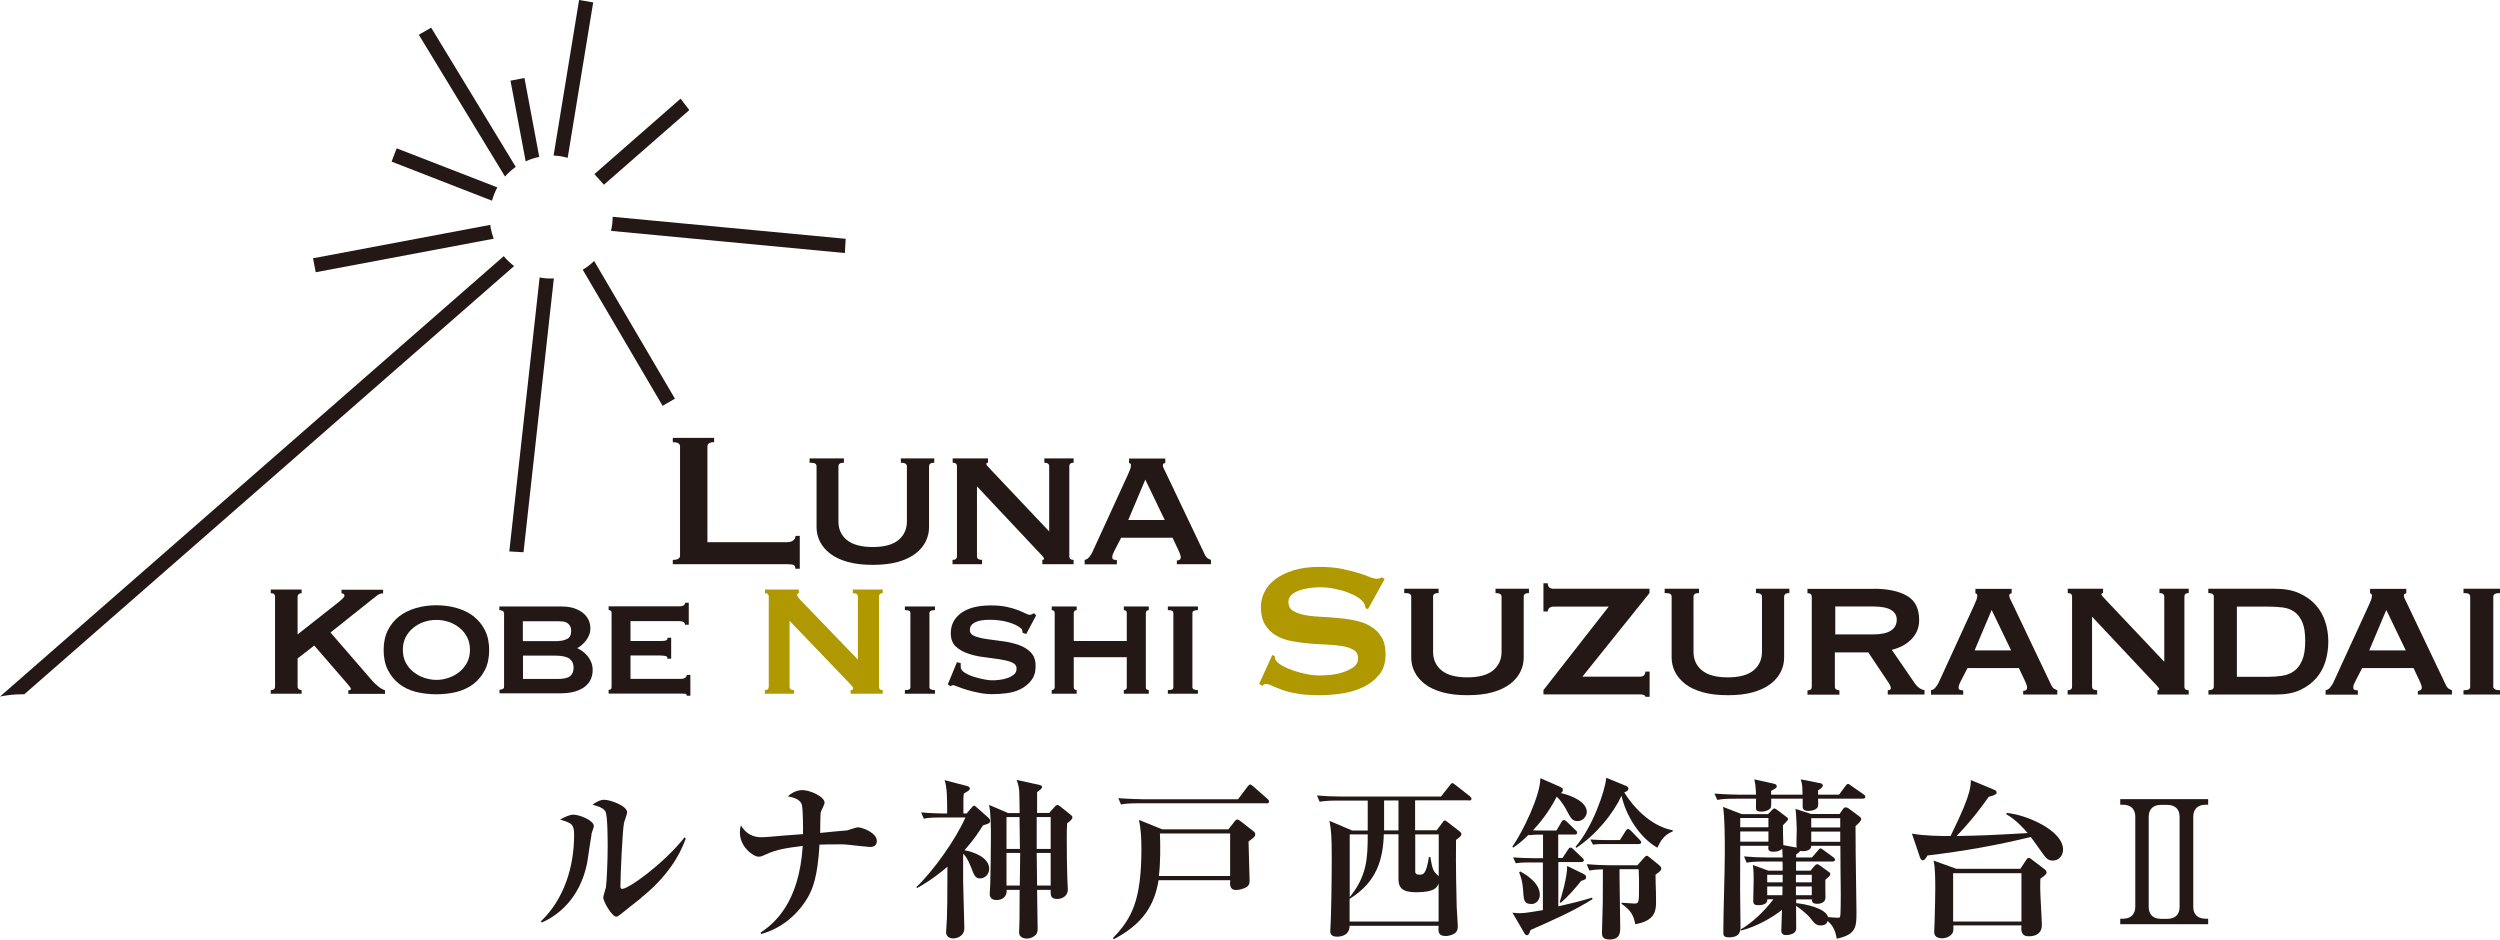 <?xml version="1.0" encoding="UTF-8"?><svg id="_イヤー_2" xmlns="http://www.w3.org/2000/svg" viewBox="0 0 186.24 70"><defs><style>.cls-1{fill:#b09800;}.cls-2{fill:#231815;}</style></defs><g id="menu"><g><g><g><path class="cls-1" d="M94.78,48.79l.18,.09c0,.11,.02,.2,.07,.29,.08,.14,.25,.28,.49,.42,.24,.14,.53,.26,.84,.37,.32,.11,.65,.19,.99,.26,.35,.07,.66,.1,.93,.1,.2,0,.47-.01,.79-.04s.64-.09,.95-.19c.31-.1,.58-.23,.81-.39,.23-.17,.34-.39,.34-.66s-.1-.48-.31-.61c-.21-.13-.48-.23-.82-.29-.34-.06-.73-.1-1.16-.12-.44-.02-.88-.04-1.33-.08-.45-.04-.9-.1-1.33-.18-.44-.08-.82-.22-1.16-.42-.34-.2-.62-.47-.82-.81-.21-.34-.31-.78-.31-1.33,0-.37,.09-.73,.26-1.09,.17-.36,.44-.67,.8-.95,.36-.27,.81-.5,1.36-.67s1.19-.26,1.93-.26c.63,0,1.18,.05,1.65,.14,.47,.1,.87,.2,1.21,.3s.63,.21,.86,.3c.23,.1,.43,.14,.58,.14,.17,0,.29-.04,.36-.11l.21,.14-1.24,2.24-.18-.07c-.02-.17-.07-.3-.14-.41-.1-.14-.25-.28-.47-.42-.22-.14-.48-.26-.78-.37s-.62-.19-.97-.26c-.35-.07-.69-.1-1.04-.1-.26,0-.53,.02-.81,.06-.28,.04-.53,.1-.76,.19-.23,.08-.42,.19-.56,.33-.15,.14-.22,.31-.22,.51,0,.29,.1,.5,.31,.64,.21,.14,.48,.25,.82,.32,.34,.07,.73,.12,1.16,.14,.44,.02,.88,.05,1.33,.09,.45,.04,.9,.1,1.33,.19,.44,.09,.82,.23,1.16,.43,.34,.2,.62,.46,.82,.8,.21,.33,.31,.77,.31,1.31,0,.62-.16,1.13-.49,1.52-.33,.39-.74,.71-1.23,.93-.49,.23-1.02,.38-1.58,.46-.57,.08-1.1,.12-1.58,.12-.68,0-1.25-.04-1.71-.12-.46-.08-.84-.17-1.15-.29-.3-.11-.55-.22-.73-.3-.18-.09-.33-.13-.47-.13-.08,0-.16,.05-.23,.14l-.25-.14,.99-2.17Z"/><path class="cls-2" d="M107.15,44.18c-.26,0-.39,.09-.39,.27v4.11c0,.57,.21,1.04,.63,1.38,.42,.35,1.06,.52,1.92,.52s1.5-.17,1.92-.52c.42-.35,.63-.81,.63-1.38v-4.11c0-.18-.15-.27-.45-.27v-.32h2.49v.32c-.26,0-.39,.09-.39,.27v4.53c0,.37-.08,.73-.25,1.07s-.42,.64-.76,.9c-.34,.26-.78,.47-1.31,.62-.53,.15-1.16,.22-1.87,.22s-1.34-.07-1.87-.22c-.53-.15-.97-.35-1.31-.62-.34-.26-.59-.56-.76-.9-.17-.34-.25-.7-.25-1.07v-4.53c0-.1-.04-.16-.11-.21-.07-.04-.21-.06-.41-.06v-.32h2.56v.32Z"/><path class="cls-2" d="M119.85,45.19h-4.1c-.16,0-.27,.04-.34,.11-.07,.07-.11,.16-.11,.25h-.32v-2.1h.32c0,.27,.15,.41,.45,.41h7.13v.32l-5,6.23h4.28c.27,0,.41-.13,.41-.38h.32v1.88h-.32c0-.12-.14-.18-.41-.18h-7.18v-.32l4.87-6.23Z"/><path class="cls-2" d="M126.55,44.18c-.26,0-.39,.09-.39,.27v4.11c0,.57,.21,1.04,.63,1.38,.42,.35,1.06,.52,1.92,.52s1.5-.17,1.92-.52c.42-.35,.63-.81,.63-1.38v-4.11c0-.18-.15-.27-.45-.27v-.32h2.49v.32c-.26,0-.39,.09-.39,.27v4.53c0,.37-.08,.73-.25,1.07s-.42,.64-.76,.9c-.34,.26-.78,.47-1.31,.62-.53,.15-1.15,.22-1.87,.22s-1.34-.07-1.87-.22c-.53-.15-.97-.35-1.31-.62s-.59-.56-.76-.9c-.17-.34-.25-.7-.25-1.07v-4.53c0-.1-.04-.16-.11-.21-.07-.04-.21-.06-.41-.06v-.32h2.56v.32Z"/><path class="cls-2" d="M139.58,43.86c1.06,0,1.89,.18,2.49,.53,.6,.35,.9,.95,.9,1.8,0,.32-.06,.61-.18,.86-.12,.25-.28,.47-.48,.65-.2,.19-.41,.33-.65,.45-.24,.11-.48,.2-.73,.26l1.76,2.56c.1,.13,.2,.23,.31,.3,.11,.07,.24,.12,.37,.15v.32h-2.74v-.32c.15,0,.23-.05,.23-.16,0-.12-.09-.3-.27-.55l-1.41-2.11h-2.49v2.56c0,.1,.04,.16,.12,.21,.08,.04,.15,.06,.22,.06v.32h-2.38v-.32c.22,0,.32-.09,.32-.27v-6.7c0-.18-.11-.27-.32-.27v-.32h4.94Zm-.04,3.4c1.17,0,1.76-.37,1.76-1.11,0-.3-.14-.53-.42-.71-.28-.17-.73-.26-1.33-.26h-2.83v2.08h2.83Z"/><path class="cls-2" d="M143.84,51.42c.14-.02,.26-.09,.35-.21,.09-.11,.16-.22,.21-.31l2.67-5.82c.07-.17,.13-.3,.17-.4,.04-.1,.06-.2,.06-.3,0-.07-.02-.12-.04-.13-.03-.02-.06-.04-.1-.06v-.32h2.7v.32s-.07,.04-.12,.05c-.04,.01-.06,.06-.06,.14,0,.07,.03,.16,.08,.26,.05,.1,.11,.22,.17,.35l2.9,6.09c.06,.11,.13,.19,.2,.23s.15,.08,.23,.11v.32h-2.54v-.27c.06,0,.12-.02,.19-.05,.07-.04,.1-.1,.1-.2,0-.07-.01-.14-.04-.2-.02-.06-.05-.14-.09-.23l-.48-1.02h-3.83l-.5,.97c-.05,.1-.09,.18-.12,.26s-.04,.15-.04,.21c0,.1,.03,.16,.09,.18,.06,.02,.14,.04,.25,.04v.32h-2.4v-.32Zm5.98-2.97l-1.45-3.01-1.27,3.01h2.72Z"/><path class="cls-2" d="M154.04,51.42c.21,0,.32-.09,.32-.27v-6.7c0-.18-.11-.27-.32-.27v-.32h2.63v.32c-.08,.01-.13,.04-.13,.09,0,.06,.13,.22,.39,.48l4.3,4.55v-4.85c0-.18-.12-.27-.36-.27v-.32h2.18v.32c-.22,0-.32,.09-.32,.27v6.7c0,.18,.11,.27,.32,.27v.32h-2.33v-.32c.08,0,.13-.03,.13-.09,0-.05-.06-.13-.17-.25-.11-.12-.24-.26-.39-.41l-4.44-4.73v5.21c0,.18,.13,.27,.38,.27v.32h-2.2v-.32Z"/><path class="cls-2" d="M164.51,51.42c.27,0,.41-.09,.41-.27v-6.7c0-.18-.14-.27-.41-.27v-.32h4.98c.7,0,1.31,.11,1.81,.34,.5,.23,.91,.52,1.23,.89,.32,.36,.55,.78,.7,1.25,.15,.47,.22,.96,.22,1.46s-.07,.99-.21,1.46-.37,.89-.68,1.25-.71,.66-1.2,.89c-.49,.23-1.09,.34-1.79,.34h-5.05v-.32Zm4.46-1c.37,0,.72-.03,1.06-.08,.33-.05,.63-.17,.88-.36,.25-.18,.45-.45,.6-.81,.15-.35,.22-.83,.22-1.42s-.07-1.07-.22-1.41c-.15-.34-.35-.6-.6-.77-.25-.17-.54-.28-.88-.32s-.69-.06-1.06-.06h-2.33v5.23h2.33Z"/><path class="cls-2" d="M173.24,51.42c.14-.02,.26-.09,.35-.21,.09-.11,.16-.22,.21-.31l2.67-5.82c.07-.17,.13-.3,.17-.4,.04-.1,.06-.2,.06-.3,0-.07-.02-.12-.04-.13-.03-.02-.06-.04-.1-.06v-.32h2.7v.32s-.07,.04-.12,.05c-.04,.01-.06,.06-.06,.14,0,.07,.03,.16,.08,.26,.05,.1,.11,.22,.17,.35l2.9,6.09c.06,.11,.13,.19,.2,.23s.15,.08,.23,.11v.32h-2.54v-.27c.06,0,.12-.02,.19-.05,.07-.04,.1-.1,.1-.2,0-.07-.01-.14-.04-.2-.02-.06-.05-.14-.09-.23l-.48-1.02h-3.83l-.5,.97c-.05,.1-.09,.18-.12,.26s-.04,.15-.04,.21c0,.1,.03,.16,.09,.18,.06,.02,.14,.04,.25,.04v.32h-2.4v-.32Zm5.98-2.97l-1.45-3.01-1.27,3.01h2.72Z"/><path class="cls-2" d="M183.52,51.42c.19,0,.32-.02,.39-.06,.07-.04,.11-.11,.11-.21v-6.7c0-.1-.04-.16-.11-.21-.07-.04-.2-.06-.39-.06v-.32h2.72v.32c-.33,0-.5,.09-.5,.27v6.7c0,.18,.17,.27,.5,.27v.32h-2.72v-.32Z"/></g><g><g><path class="cls-2" d="M59.25,42.37c0-.18-.06-.28-.17-.3s-.26-.04-.44-.04h-8.52v-.32c.36,0,.54-.11,.54-.32v-8.13c0-.22-.18-.32-.54-.32v-.32h3.08v.32c-.33,0-.5,.11-.5,.32v7.13h5.95c.18,0,.32-.04,.44-.13s.17-.2,.17-.34h.32v2.45h-.32Z"/><path class="cls-2" d="M62.85,34.47c-.26,0-.39,.09-.39,.27v4.11c0,.57,.21,1.04,.63,1.38s1.06,.52,1.92,.52,1.5-.17,1.92-.52c.42-.35,.63-.81,.63-1.38v-4.11c0-.18-.15-.27-.45-.27v-.32h2.49v.32c-.26,0-.39,.09-.39,.27v4.53c0,.37-.08,.73-.25,1.07s-.42,.64-.76,.9c-.34,.26-.78,.47-1.31,.62-.53,.15-1.16,.22-1.87,.22s-1.34-.07-1.87-.22c-.53-.15-.97-.35-1.31-.62-.34-.26-.59-.56-.76-.9-.17-.34-.25-.7-.25-1.07v-4.53c0-.1-.04-.16-.11-.21-.07-.04-.21-.06-.41-.06v-.32h2.56v.32Z"/><path class="cls-2" d="M70.97,41.71c.21,0,.32-.09,.32-.27v-6.7c0-.18-.11-.27-.32-.27v-.32h2.63v.32c-.08,.01-.13,.04-.13,.09,0,.06,.13,.22,.39,.48l4.3,4.55v-4.85c0-.18-.12-.27-.36-.27v-.32h2.18v.32c-.21,0-.32,.09-.32,.27v6.7c0,.18,.11,.27,.32,.27v.32h-2.33v-.32c.08,0,.13-.03,.13-.09,0-.05-.06-.13-.17-.25-.11-.12-.24-.26-.39-.41l-4.44-4.73v5.21c0,.18,.13,.27,.38,.27v.32h-2.2v-.32Z"/><path class="cls-2" d="M80.79,41.71c.14-.02,.26-.09,.35-.21,.09-.11,.16-.22,.21-.31l2.67-5.82c.07-.17,.13-.3,.17-.4,.04-.1,.06-.2,.06-.3,0-.07-.01-.12-.04-.13s-.06-.04-.1-.06v-.32h2.7v.32s-.07,.04-.12,.05c-.04,.01-.06,.06-.06,.14,0,.07,.03,.16,.08,.26,.05,.1,.11,.22,.17,.35l2.9,6.09c.06,.11,.13,.19,.2,.23s.15,.08,.23,.11v.32h-2.54v-.27c.06,0,.12-.02,.19-.05,.07-.04,.1-.1,.1-.2,0-.07-.01-.14-.04-.2-.02-.06-.05-.14-.09-.23l-.48-1.02h-3.83l-.5,.97c-.05,.1-.09,.18-.12,.26-.03,.08-.04,.15-.04,.21,0,.1,.03,.16,.09,.18,.06,.02,.14,.04,.25,.04v.32h-2.4v-.32Zm5.98-2.97l-1.45-3.01-1.27,3.01h2.72Z"/></g><g><path class="cls-2" d="M22.17,51.14c0,.09,.03,.15,.09,.2s.13,.07,.21,.07v.27h-2.3v-.27c.22,0,.32-.09,.32-.26v-6.7c0-.18-.11-.26-.32-.26v-.27h2.3v.27c-.08,0-.15,.02-.21,.07s-.09,.11-.09,.2v2.8l3.05-2.4c.14-.12,.25-.21,.32-.29,.08-.07,.12-.14,.12-.18,0-.07-.02-.12-.07-.15-.04-.03-.1-.04-.15-.04v-.27h3.1v.27c-.18,0-.35,.07-.53,.22l-3.39,2.7,3.1,3.58c.13,.15,.28,.29,.45,.43,.17,.14,.34,.24,.51,.29v.27h-2.73v-.27c.13,0,.19-.03,.19-.1,0-.05-.07-.16-.21-.32l-2.52-2.91-1.24,.96v2.11Z"/><path class="cls-2" d="M32.51,45.09c.54,0,1.05,.07,1.53,.21,.48,.14,.89,.34,1.25,.62,.35,.28,.63,.62,.84,1.04,.21,.42,.31,.91,.31,1.47s-.1,1.05-.31,1.47c-.21,.42-.49,.76-.84,1.04-.35,.27-.77,.47-1.25,.6-.48,.12-.99,.18-1.53,.18s-1.05-.06-1.53-.18c-.48-.12-.89-.32-1.25-.6-.35-.28-.63-.62-.84-1.04s-.31-.91-.31-1.47,.1-1.05,.31-1.47,.49-.76,.84-1.04c.35-.27,.77-.48,1.25-.62,.48-.14,.99-.21,1.53-.21Zm0,1.09c-.31,0-.62,.05-.92,.15-.3,.1-.57,.25-.8,.44-.24,.19-.43,.43-.57,.7-.14,.28-.21,.59-.21,.94s.07,.67,.21,.94c.14,.27,.33,.51,.57,.7,.24,.19,.5,.34,.8,.44,.3,.1,.61,.16,.92,.16s.62-.05,.92-.16c.3-.1,.57-.25,.8-.44,.24-.19,.42-.43,.57-.7,.14-.28,.21-.59,.21-.94s-.07-.67-.21-.94c-.14-.27-.33-.51-.57-.7-.24-.19-.5-.34-.8-.44s-.61-.15-.92-.15Z"/><path class="cls-2" d="M37.54,45.67c0-.08-.04-.13-.11-.17-.07-.03-.15-.05-.23-.05v-.27h4.59c.37,0,.7,.04,.97,.13,.27,.09,.5,.21,.68,.36s.32,.33,.41,.52c.09,.2,.13,.4,.13,.62,0,.18-.03,.34-.09,.49-.06,.15-.14,.29-.23,.41s-.2,.23-.31,.33c-.11,.1-.23,.18-.35,.24h0c.14,.07,.28,.15,.41,.25,.14,.1,.26,.22,.37,.35,.11,.14,.2,.29,.27,.47,.07,.18,.1,.37,.1,.57,0,.24-.04,.46-.13,.66-.09,.21-.23,.39-.42,.55-.19,.16-.44,.28-.75,.38-.31,.09-.68,.14-1.11,.14h-4.53v-.27c.08,0,.15-.02,.23-.05s.11-.09,.11-.17v-5.52Zm4.04,2.08c.24,0,.46-.05,.66-.15,.21-.1,.31-.3,.31-.6,0-.16-.03-.28-.09-.38-.06-.09-.13-.17-.22-.22-.09-.05-.19-.09-.31-.1-.12-.01-.24-.02-.35-.02h-2.63v1.48h2.63Zm-.03,2.83c.45,0,.76-.07,.93-.22,.17-.15,.25-.35,.25-.62,0-.3-.11-.53-.32-.68-.22-.15-.58-.22-1.09-.22h-2.36v1.74h2.6Z"/><path class="cls-2" d="M51.03,46.55c0-.19-.15-.28-.46-.28h-3.6v1.48h2.27c.17,0,.29-.01,.37-.04,.08-.02,.12-.09,.12-.2h.27v1.56h-.3c.03-.11,0-.17-.12-.2-.11-.02-.26-.04-.46-.04h-2.15v1.74h3.78c.12,0,.22-.03,.29-.08s.12-.13,.12-.21h.27v1.55h-.27c0-.09-.04-.14-.12-.15-.08,0-.18-.01-.29-.01h-5.41v-.27s.1-.02,.15-.05,.07-.09,.07-.17v-5.52c0-.08-.02-.13-.07-.17-.05-.03-.1-.05-.15-.05v-.27h5.24c.3,0,.46-.09,.46-.27h.27v1.64h-.27Z"/><path class="cls-1" d="M56.99,51.41c.19,0,.28-.09,.28-.26v-6.7c0-.18-.09-.26-.28-.26v-.27h2.52v.27c-.08,0-.12,.05-.12,.15,0,.08,.1,.22,.29,.41l4.23,4.39v-4.69c0-.18-.13-.26-.38-.26v-.27h2.23v.27c-.19,0-.28,.09-.28,.26v6.7c0,.18,.09,.26,.28,.26v.27h-2.39v-.27c.13,0,.19-.04,.19-.13,0-.07-.08-.18-.24-.34l-4.5-4.69v4.9c0,.18,.11,.26,.34,.26v.27h-2.18v-.27Z"/><path class="cls-2" d="M67.41,51.41c.16,0,.27-.02,.32-.05,.06-.03,.09-.09,.09-.17v-5.52c0-.08-.03-.13-.09-.17-.06-.03-.17-.05-.32-.05v-.27h2.24v.27c-.28,0-.41,.07-.41,.22v5.52c0,.15,.14,.22,.41,.22v.27h-2.24v-.27Z"/><path class="cls-2" d="M71.57,49.42s0,.08,0,.13,0,.09,0,.14c0,.15,.09,.28,.28,.41,.19,.12,.41,.23,.67,.31,.26,.08,.52,.15,.78,.2,.26,.05,.46,.07,.61,.07,.14,0,.31,0,.51-.03,.2-.02,.4-.06,.6-.13,.2-.06,.36-.15,.5-.26s.21-.26,.21-.45c0-.22-.12-.37-.36-.47-.24-.1-.54-.17-.91-.23-.36-.05-.76-.11-1.18-.16s-.82-.14-1.18-.27c-.36-.12-.67-.3-.91-.53-.24-.23-.36-.56-.36-.98,0-.63,.26-1.13,.78-1.51,.52-.37,1.25-.56,2.2-.56,.46,0,.86,.04,1.19,.11,.33,.07,.61,.15,.83,.24,.23,.09,.41,.17,.55,.24,.14,.07,.25,.11,.32,.11,.08,0,.14-.01,.18-.04,.04-.02,.09-.05,.15-.08l.16,.16-.74,1.39-.27-.09c0-.06-.02-.12-.03-.18,0-.06-.05-.12-.13-.18-.2-.17-.5-.31-.91-.43-.41-.12-.88-.18-1.39-.18-.2,0-.38,.01-.56,.04-.18,.02-.33,.07-.47,.13-.14,.06-.25,.14-.32,.23-.08,.09-.12,.21-.12,.35,0,.22,.12,.37,.36,.47,.24,.09,.54,.17,.91,.22,.36,.05,.76,.11,1.18,.16s.82,.15,1.18,.27c.36,.13,.67,.31,.91,.56,.24,.25,.36,.58,.36,1.02s-.11,.79-.32,1.06c-.21,.27-.47,.49-.79,.65-.31,.16-.66,.26-1.04,.31-.38,.05-.74,.07-1.07,.07s-.67-.03-1-.1c-.33-.06-.63-.14-.9-.22-.27-.08-.5-.16-.69-.24-.19-.07-.3-.11-.34-.11-.07,0-.13,.03-.18,.09l-.21-.15,.68-1.65,.28,.07Z"/><path class="cls-2" d="M79.99,51.19c0,.08,.02,.14,.07,.17,.04,.03,.1,.05,.15,.05v.27h-1.86v-.27c.06,0,.11-.02,.15-.05s.07-.09,.07-.17v-5.52c0-.08-.02-.13-.07-.17-.04-.03-.1-.05-.15-.05v-.27h1.86v.27c-.06,0-.11,.02-.15,.05-.04,.03-.07,.09-.07,.17v2.08h3.95v-2.08c0-.08-.02-.13-.07-.17-.04-.03-.1-.05-.15-.05v-.27h1.86v.27c-.06,0-.11,.02-.15,.05-.04,.03-.07,.09-.07,.17v5.52c0,.08,.02,.14,.07,.17s.1,.05,.15,.05v.27h-1.86v-.27c.06,0,.11-.02,.15-.05s.07-.09,.07-.17v-2.23h-3.95v2.23Z"/><path class="cls-2" d="M87,51.41c.16,0,.27-.02,.32-.05,.06-.03,.09-.09,.09-.17v-5.52c0-.08-.03-.13-.09-.17-.06-.03-.17-.05-.32-.05v-.27h2.24v.27c-.28,0-.41,.07-.41,.22v5.52c0,.15,.14,.22,.41,.22v.27h-2.24v-.27Z"/></g><g><path class="cls-2" d="M40.17,11.68l-1.1-5.87-1.04,.2,1.13,6.01c.32-.15,.66-.26,1.02-.33Z"/><path class="cls-2" d="M36.78,17.79c-.09-.25-.17-.51-.22-.78-.02-.09-.02-.17-.03-.26l-13.21,2.49,.2,1.04,13.27-2.5Z"/><path class="cls-2" d="M43.14,0l-1.9,11.59c.36,.01,.71,.07,1.05,.17L44.19,.18l-1.05-.18Z"/><path class="cls-2" d="M37.94,41.08l1.06,.06,2.26-20.4c-.36,.02-.72,0-1.06-.07l-2.26,20.41Z"/><path class="cls-2" d="M37.05,13.96l-7.5-2.91-.38,.99,7.48,2.91c.1-.34,.23-.68,.4-.99Z"/><path class="cls-2" d="M38.42,12.43l-6.3-10.37-.92,.53,6.42,10.56c.24-.27,.51-.51,.8-.72Z"/><path class="cls-2" d="M43.41,20.09l5.95,10.14,.92-.53-6.02-10.26c-.25,.25-.54,.47-.85,.65Z"/><path class="cls-2" d="M45.64,16.14c0,.36-.04,.71-.12,1.06l17.42,1.65,.06-1.06-17.37-1.64Z"/><path class="cls-2" d="M1.81,51.72L38.3,19.82c-.28-.21-.55-.46-.77-.74L0,51.89c.52-.11,1.1-.17,1.72-.17,.03,0,.05,0,.08,0Z"/><polygon class="cls-2" points="51.35 8.2 50.7 7.35 44.28 12.97 44.99 13.76 51.35 8.2"/></g></g></g><g><path class="cls-2" d="M44.07,62.14c-.05,.23-.27,1.8-.33,2.15-.56,2.78-2.33,3.98-3.37,4.43l-.08-.08c1.74-1.66,2.48-4.06,2.48-6.46,0-.81-.22-.87-1.05-1.13,.45-.23,.72-.36,1.01-.36,.41,0,1.51,.41,1.51,.86,0,.1-.17,.5-.18,.59Zm3.69,4.76c-.24,.19-1.29,1.01-1.5,1.19-.24,.19-.29,.2-.35,.2-.32,0-.97-1.13-.97-1.43,0-.13,.18-.64,.2-.76,.06-.36,.13-2.06,.13-3,0-.45,0-2.37-.17-2.65-.18-.32-.72-.43-.96-.5,.18-.13,.51-.37,.88-.37,.45,0,1.7,.46,1.7,.93,0,.13-.2,.65-.23,.77-.12,.55-.27,3.96-.27,4.75,0,.1,.03,.19,.12,.19,.49,0,3.05-1.83,4.66-3.84l.09,.08c-.45,1.28-1.41,2.89-3.34,4.43Z"/><path class="cls-2" d="M64.75,63.09c-.15,0-.99-.1-1.47-.15-.29-.04-.49-.04-.69-.04-.74,0-1.19,.01-1.54,.02-.14,2.41-.51,3.3-.87,3.93-.77,1.32-2,2.33-3.48,2.73l-.04-.1c1-.68,2.87-2.18,3.14-6.46-.96,.12-1.93,.23-2.79,.65-.22,.1-.32,.15-.49,.15-.41,0-1.4-.74-1.4-1.78,0-.28,.03-.4,.08-.55,.52,.88,1.27,.88,1.57,.88,.26,0,1.34-.1,1.69-.13,.45-.04,1.16-.09,1.36-.1,.01-.58,0-1.79-.08-2.16-.1-.47-.74-.6-1.05-.65,.49-.47,.99-.47,1.09-.47,.54,0,1.65,.47,1.65,.95,0,.1-.26,.6-.28,.67-.04,.09-.05,1.34-.05,1.57,.29-.04,1.92-.18,2.01-.19,.13-.03,.68-.23,.79-.23,.32,0,1.42,.4,1.42,1.02,0,.45-.4,.45-.58,.45Z"/><path class="cls-2" d="M73.59,61.36c-.06,.04-.31,.1-.37,.14-.26,.41-.64,1.02-1.37,1.84,.61,.1,1.84,.52,1.84,1.38,0,.44-.35,.72-.67,.72-.36,0-.44-.2-.68-.83-.26-.67-.47-.9-.59-1.01v2.09c0,.55,.09,2.94,.09,3.44,0,.7-.69,.78-.82,.78-.05,0-.54,0-.54-.46,0-.17,.06-.86,.06-1,.03-.84,.03-1.14,.04-3.88-1.15,.97-1.92,1.4-2.27,1.59l-.04-.08c1.28-1.22,2.93-3.55,3.65-5.18h-1.91c-.72,0-1.02,.05-1.19,.09l-.2-.47c.61,.06,1.43,.08,1.54,.08h.4c0-1.06,0-1.91-.19-2.48l1.69,.44c.1,.03,.19,.09,.19,.18,0,.11-.05,.14-.45,.38-.03,.2-.03,.26-.03,.69v.79h.24l.4-.47c.05-.06,.1-.11,.15-.11,.06,0,.13,.06,.18,.11l.87,.77c.09,.08,.15,.15,.15,.26,0,.15-.13,.18-.19,.22Zm5.91-.04c-.03,.47-.03,.65-.03,1.13,0,1.04,.01,2.04,.04,2.97,0,.14,.04,.73,.04,.86,0,.46-.42,.69-.79,.69-.5,0-.5-.28-.49-.68h-1.01c0,.46,.04,2.48,.04,2.89,0,.18-.01,.4-.26,.56-.15,.12-.36,.18-.54,.18-.05,0-.58,0-.58-.46,0-.15,.03-.87,.03-1.01,0-.72,0-1.61,.01-2.16h-.97c.01,.17,0,.28-.1,.45-.18,.28-.5,.31-.64,.31-.19,0-.52-.05-.52-.46,0-.12,.04-.61,.04-.72,.01-.38,.05-2.3,.05-3.43,0-.72,0-1.86-.14-2.48l1.42,.61h.86c-.01-.26-.01-1.37-.03-1.6-.01-.17-.04-.47-.19-.87l1.72,.38c.1,.03,.17,.06,.17,.15,0,.1-.09,.18-.37,.38v1.55h.9l.44-.49c.05-.05,.1-.1,.18-.1,.05,0,.12,.04,.17,.08l.81,.65c.08,.06,.13,.12,.13,.19,0,.13-.1,.21-.36,.42Zm-3.55-.45h-.97v2.37h1l-.03-2.37Zm-.97,2.67v2.43h.99c0-.35,.03-2.05,.03-2.43h-1.01Zm3.29-2.67h-1.04v2.37h1.04v-2.37Zm0,2.67h-1.04c0,.2,.03,1.83,.03,2.43h1.01v-2.43Z"/><path class="cls-2" d="M93.01,62.69c0,.45,.08,2.47,.08,2.88,0,.22-.01,.44-.38,.59-.19,.08-.42,.14-.64,.14-.49,0-.45-.46-.42-.73h-5.34c-.31,1.86-1.15,3.25-3.34,4.4l-.06-.09c1.4-1.45,2.12-2.79,2.12-6.64,0-.72-.03-1.45-.18-2.16l1.72,.7h4.94l.46-.58c.06-.09,.14-.15,.2-.15s.15,.05,.27,.14l.93,.73c.08,.05,.14,.14,.14,.23,0,.15-.04,.19-.5,.54Zm1.34-2.85h-9.46c-.78,0-1.06,.03-1.38,.09l-.2-.47c.78,.06,1.68,.08,1.82,.08h7.1l.7-.93c.05-.06,.13-.17,.2-.17s.15,.08,.23,.14l1.08,.95c.05,.04,.1,.12,.1,.18,0,.13-.12,.14-.19,.14Zm-2.7,2.25h-5.24c.04,.9,.04,2.29-.08,3.17h5.31v-3.17Z"/><path class="cls-2" d="M109.43,59.62h-4.01v2.23h1.61l.45-.6c.05-.08,.09-.13,.15-.13,.05,0,.09,.04,.17,.09l.93,.72c.08,.06,.14,.13,.14,.2,0,.14-.13,.24-.4,.44-.03,1.96,.03,4.26,.05,5.03,.01,.22,.08,1.19,.08,1.4,0,.22-.04,.37-.19,.5-.22,.17-.51,.23-.72,.23-.58,0-.55-.38-.52-.76h-6.63c0,.81-.84,.81-.92,.81-.51,0-.52-.29-.52-.42,0-.08,.03-.54,.03-.6,.03-.59,.08-2.87,.08-4.77,0-1.72-.04-2.12-.17-2.84l1.69,.72h1.16v-2.23h-2.2c-.88,0-1.14,.05-1.38,.09l-.2-.47c.6,.05,1.2,.08,1.82,.08h7.42l.65-.83c.08-.1,.13-.17,.19-.17s.13,.05,.24,.14l1.06,.83c.05,.04,.13,.12,.13,.19,0,.13-.13,.14-.19,.14Zm-2.25,6.16c-.1,.31-.28,.69-1.68,.69-1.06,0-1.32-.35-1.32-1v-3.32h-1.09c-.06,1.84-.5,3.55-2.55,4.81v1.69h6.63v-2.88Zm-6.63-3.62v4.67c1.27-1.56,1.34-2.85,1.34-4.67h-1.34Zm3.63-2.53h-1.07v2.23h1.07v-2.23Zm3,2.53h-1.75v2.71c0,.14,0,.29,.33,.29,.28,0,.49-.05,.69-1.32h.1c.19,1.02,.2,1.04,.63,1.43v-3.12Z"/><path class="cls-2" d="M114.01,69.32c-.09,.23-.13,.35-.27,.35-.06,0-.13-.05-.19-.17l-.88-1.51c.17,.03,.46,.04,.56,.04,.41,0,1.25-.15,1.71-.23v-3.55h-1.01c-.59,0-.83,.03-1.01,.06l-.2-.44c.63,.05,1.29,.06,1.45,.06h.78v-1.75h-.45c-.06,0-.31,0-.59,.04l-.03-.04c-.46,.47-.86,.76-1.14,.96l-.08-.06c.78-1.11,2.1-3.83,2.09-5.11l1.46,.64c.19,.09,.22,.15,.22,.23,0,.14-.1,.21-.15,.24,.86,.19,1.93,.68,1.93,1.41,0,.28-.26,.68-.69,.68-.38,0-.5-.21-.79-.76-.09-.18-.4-.74-.76-1.06-.59,1.15-1.25,1.95-1.77,2.51,.09,0,.44,.01,.52,.01h1.23l.37-.63c.05-.09,.1-.15,.19-.15,.08,0,.17,.08,.23,.14l.63,.61c.08,.06,.12,.13,.12,.19,0,.13-.1,.14-.19,.14h-1.22v1.75h.32l.4-.61c.1-.15,.14-.17,.19-.17s.13,.04,.23,.14l.64,.61c.1,.09,.13,.13,.13,.19,0,.11-.12,.14-.19,.14h-1.71v3.3c1.02-.23,1.78-.42,2.51-.65l.04,.11c-1.42,.9-3.05,1.61-4.62,2.3Zm.05-1.98c-.54,0-.55-.31-.6-1.06-.04-.59-.13-.87-.29-1.3l.08-.06c.52,.27,1.46,.9,1.46,1.73,0,.45-.32,.7-.64,.7Zm3.74-1.73c-.38,.49-.99,1.18-1.52,1.64l-.09-.05c.1-.31,.56-1.8,.56-2.69l1.19,.58c.18,.09,.22,.17,.22,.26,0,.15-.1,.19-.36,.27Zm5.66-2.46c-1.36-.79-2.36-2.46-2.66-3.87-.63,1.34-1.87,2.88-3.37,3.88l-.06-.08c1.25-1.42,2.21-4.16,2.29-5.14l1.43,.59c.13,.05,.22,.09,.22,.22s-.08,.19-.31,.28c.87,1.4,2.19,2.56,3.61,2.82v.09c-.67,.26-.91,.73-1.15,1.22Zm-.13,2.01c.01,.45,.01,.92,.03,1.25,0,.18,.01,.56,.01,.78,0,.69-.1,1.41-1.55,1.66-.12-.64-.32-1.04-1.02-1.52v-.08c.06,.01,.88,.06,.93,.06,.37,0,.37-.03,.37-1.36,0-.38,0-.87-.03-1.2h-1.42v.63c0,1.02,.05,2.66,.05,3.69,0,.4,0,.92-.81,.92-.55,0-.55-.33-.55-.5,0-.06,.05-1.89,.06-2.25,.01-.77,.01-2,.01-2.48-.43,.01-.67,.03-1.01,.09l-.2-.47c.6,.05,1.2,.08,1.82,.08h1.96l.46-.52c.12-.14,.18-.19,.24-.19,.05,0,.09,.03,.18,.1l.73,.59c.05,.04,.17,.15,.17,.26s-.03,.18-.44,.47Zm-1.27-2.28h-2.8c-.05,0-.31,0-.59,.04l-.2-.38c.47,.03,.93,.04,1.02,.04h1.19l.41-.65c.05-.09,.12-.17,.19-.17,.06,0,.15,.05,.23,.14l.63,.65c.09,.09,.12,.14,.12,.19,0,.13-.12,.14-.19,.14Z"/><path class="cls-2" d="M138.77,59.5h-3.33c.01,.23,.03,.56-.04,.65-.19,.26-.63,.26-.7,.26-.41,0-.41-.22-.41-.37v-.54h-2.34c0,.6,.01,.67-.13,.78-.18,.14-.42,.18-.61,.18-.35,0-.4-.1-.4-.31,0-.1,.01-.56,.01-.65h-1.5c-.79,0-1.06,.03-1.39,.09l-.21-.47c.78,.06,1.69,.08,1.83,.08h1.27c-.03-.63-.06-.82-.13-1.14l1.4,.31c.18,.04,.27,.08,.27,.19,0,.13-.04,.15-.42,.36v.28h2.34c-.01-.59-.01-.76-.13-1.14l1.42,.28c.08,.01,.22,.04,.22,.18,0,.12-.1,.19-.35,.36v.32h1.56l.47-.63c.05-.06,.12-.17,.19-.17s.15,.06,.24,.13l.92,.64c.05,.04,.14,.1,.14,.19,0,.13-.12,.14-.21,.14Zm-.54,2.05c0,.64,0,1.33,.01,1.98,0,.63,.06,3.7,.06,4.39,0,1.11,0,1.7-1.47,2.01-.13-.83-.47-1.14-.68-1.32-.05,.14-.12,.33-.52,.33-.33,0-.46-.14-.78-.56-.31-.38-.87-.78-1.05-.9,0,.54,.01,1.11,.01,1.65,0,.1,0,.23-.14,.35-.19,.15-.49,.18-.6,.18-.28,0-.37-.13-.37-.33,0-.09,.04-1.4,.05-1.55-.6,.49-1.89,1.27-3.06,1.54l-.02-.08c.82-.46,1.78-1.36,2.44-2.25h-.45c.03,.35-.35,.44-.63,.44-.22,0-.42-.01-.42-.29,0-.23,.03-1.36,.03-1.61s0-.69-.06-1.09l1.16,.42h1.06c0-.41,0-.54-.01-.68h-1.29c-.88,0-1.14,.04-1.38,.09l-.2-.47c.6,.05,1.2,.08,1.82,.08h1.06c0-.09-.03-.55-.03-.65-.23,.22-.58,.22-.67,.22-.41,0-.38-.2-.36-.44h-2.1c0,.47-.01,3.09-.01,3.24,0,.26,.03,2.32,.03,2.75,0,.32,0,.83-.87,.83-.41,0-.41-.21-.41-.33,0-1.68,.11-4.34,.11-6,0-.91,0-2.6-.13-3.39l1.39,.54h1.96l.28-.29c.1-.1,.14-.13,.19-.13,.06,0,.13,.05,.15,.06l.73,.55c.08,.06,.14,.1,.14,.18s-.14,.22-.38,.46c0,.5,.01,.6,.03,1.48l.99,.18c-.03-.18,.01-1.16,.01-1.38,0-.04-.03-1.01-.09-1.5l1.16,.38h2.12l.22-.32c.05-.08,.13-.18,.24-.18,.05,0,.17,.05,.22,.09l.74,.55c.15,.11,.19,.17,.19,.24,0,.13-.14,.27-.44,.54Zm-6.49-.61h-2.1v.69h2.1v-.69Zm0,1h-2.1v.76h2.1v-.76Zm1.06,3.23h-1.15v.56h1.15v-.56Zm-1.15,.87v.65h1.13c0-.15,.01-.49,.01-.65h-1.14Zm5.44-3.03h-2.16c0,.45-.68,.41-.83,.38-.05,.08-.08,.12-.29,.26-.01,.13-.01,.17,0,.23h1.17l.44-.51c.06-.08,.13-.17,.2-.17,.06,0,.12,.05,.24,.14l.7,.51c.06,.05,.14,.1,.14,.19,0,.12-.11,.14-.2,.14h-2.7v.68h1.08l.29-.35c.05-.05,.13-.13,.21-.13,.06,0,.18,.08,.23,.12l.61,.44c.08,.05,.13,.11,.13,.19,0,.12-.22,.28-.37,.41-.01,.21,.01,1.13,.01,1.32,0,.35-.31,.47-.63,.47-.24,0-.4-.08-.38-.33h-1.17v.28c.58,.05,2.21,.36,2.37,1.04,.05,0,.61,.05,.72,.05,.08,0,.15,0,.18-.08,.05-.1,.05-1.5,.05-1.71,0-.56-.04-3.06-.03-3.57Zm-2.12,2.16h-1.18v.56h1.18v-.56Zm0,.87h-1.18v.65h1.18v-.65Zm2.12-5.09h-2.16v.69h2.16v-.69Zm0,1h-2.16v.76h2.16v-.76Z"/><path class="cls-2" d="M152.92,64.11c-.35,0-.51-.21-.64-.38-.17-.21-.84-1.19-1-1.38-2.53,.63-5.09,1.07-7.69,1.38-.17,.29-.24,.36-.35,.36-.13,0-.18-.14-.21-.22l-.6-1.77c.97,.18,2.24,.18,2.88,.18,.9-1.83,1.22-2.67,1.38-3.26,.13-.49,.13-.76,.13-.91l1.75,.73c.06,.03,.17,.06,.17,.19,0,.09,0,.18-.59,.33-.35,.49-1.14,1.63-2.39,2.92,2-.04,2.32-.05,5.29-.22-.27-.32-.88-1.01-1.59-1.4l.03-.1c1.48,.13,4.2,1.31,4.2,2.73,0,.37-.24,.82-.77,.82Zm-.92,1.36c-.01,.19-.01,.44-.01,.79,0,.42,.12,2.24,.12,2.65,0,.84-.82,.84-.97,.84-.6,0-.58-.47-.55-.81h-5.07c0,.24,.01,.38-.05,.54-.1,.22-.44,.42-.79,.42-.17,0-.59-.04-.59-.46,0-.12,.03-.65,.03-.76,.03-1.05,.05-2.02,.05-2.47,0-.52,0-1.65-.13-2.1l1.7,.61h4.77l.45-.68c.05-.08,.1-.13,.18-.13,.06,0,.09,.01,.17,.08l1.02,.78c.1,.08,.13,.15,.13,.22,0,.09,0,.15-.45,.46Zm-1.41-.42h-5.09v3.6h5.09v-3.6Z"/><path class="cls-2" d="M164.5,59.53v.42h-.2c-.55,0-.91,.31-.91,.88v6.73c0,.54,.32,.88,.91,.88h.2v.41h-6.55v-.41h.21c.56,0,.91-.32,.91-.88v-6.73c0-.54-.32-.88-.91-.88h-.21v-.42h6.55Zm-4.43,8.04c0,.51,.29,.88,.91,.88h.47c.58,0,.92-.31,.92-.88v-6.73c0-.58-.36-.88-.92-.88h-.47c-.56,0-.91,.31-.91,.88v6.73Z"/></g></g></g></svg>